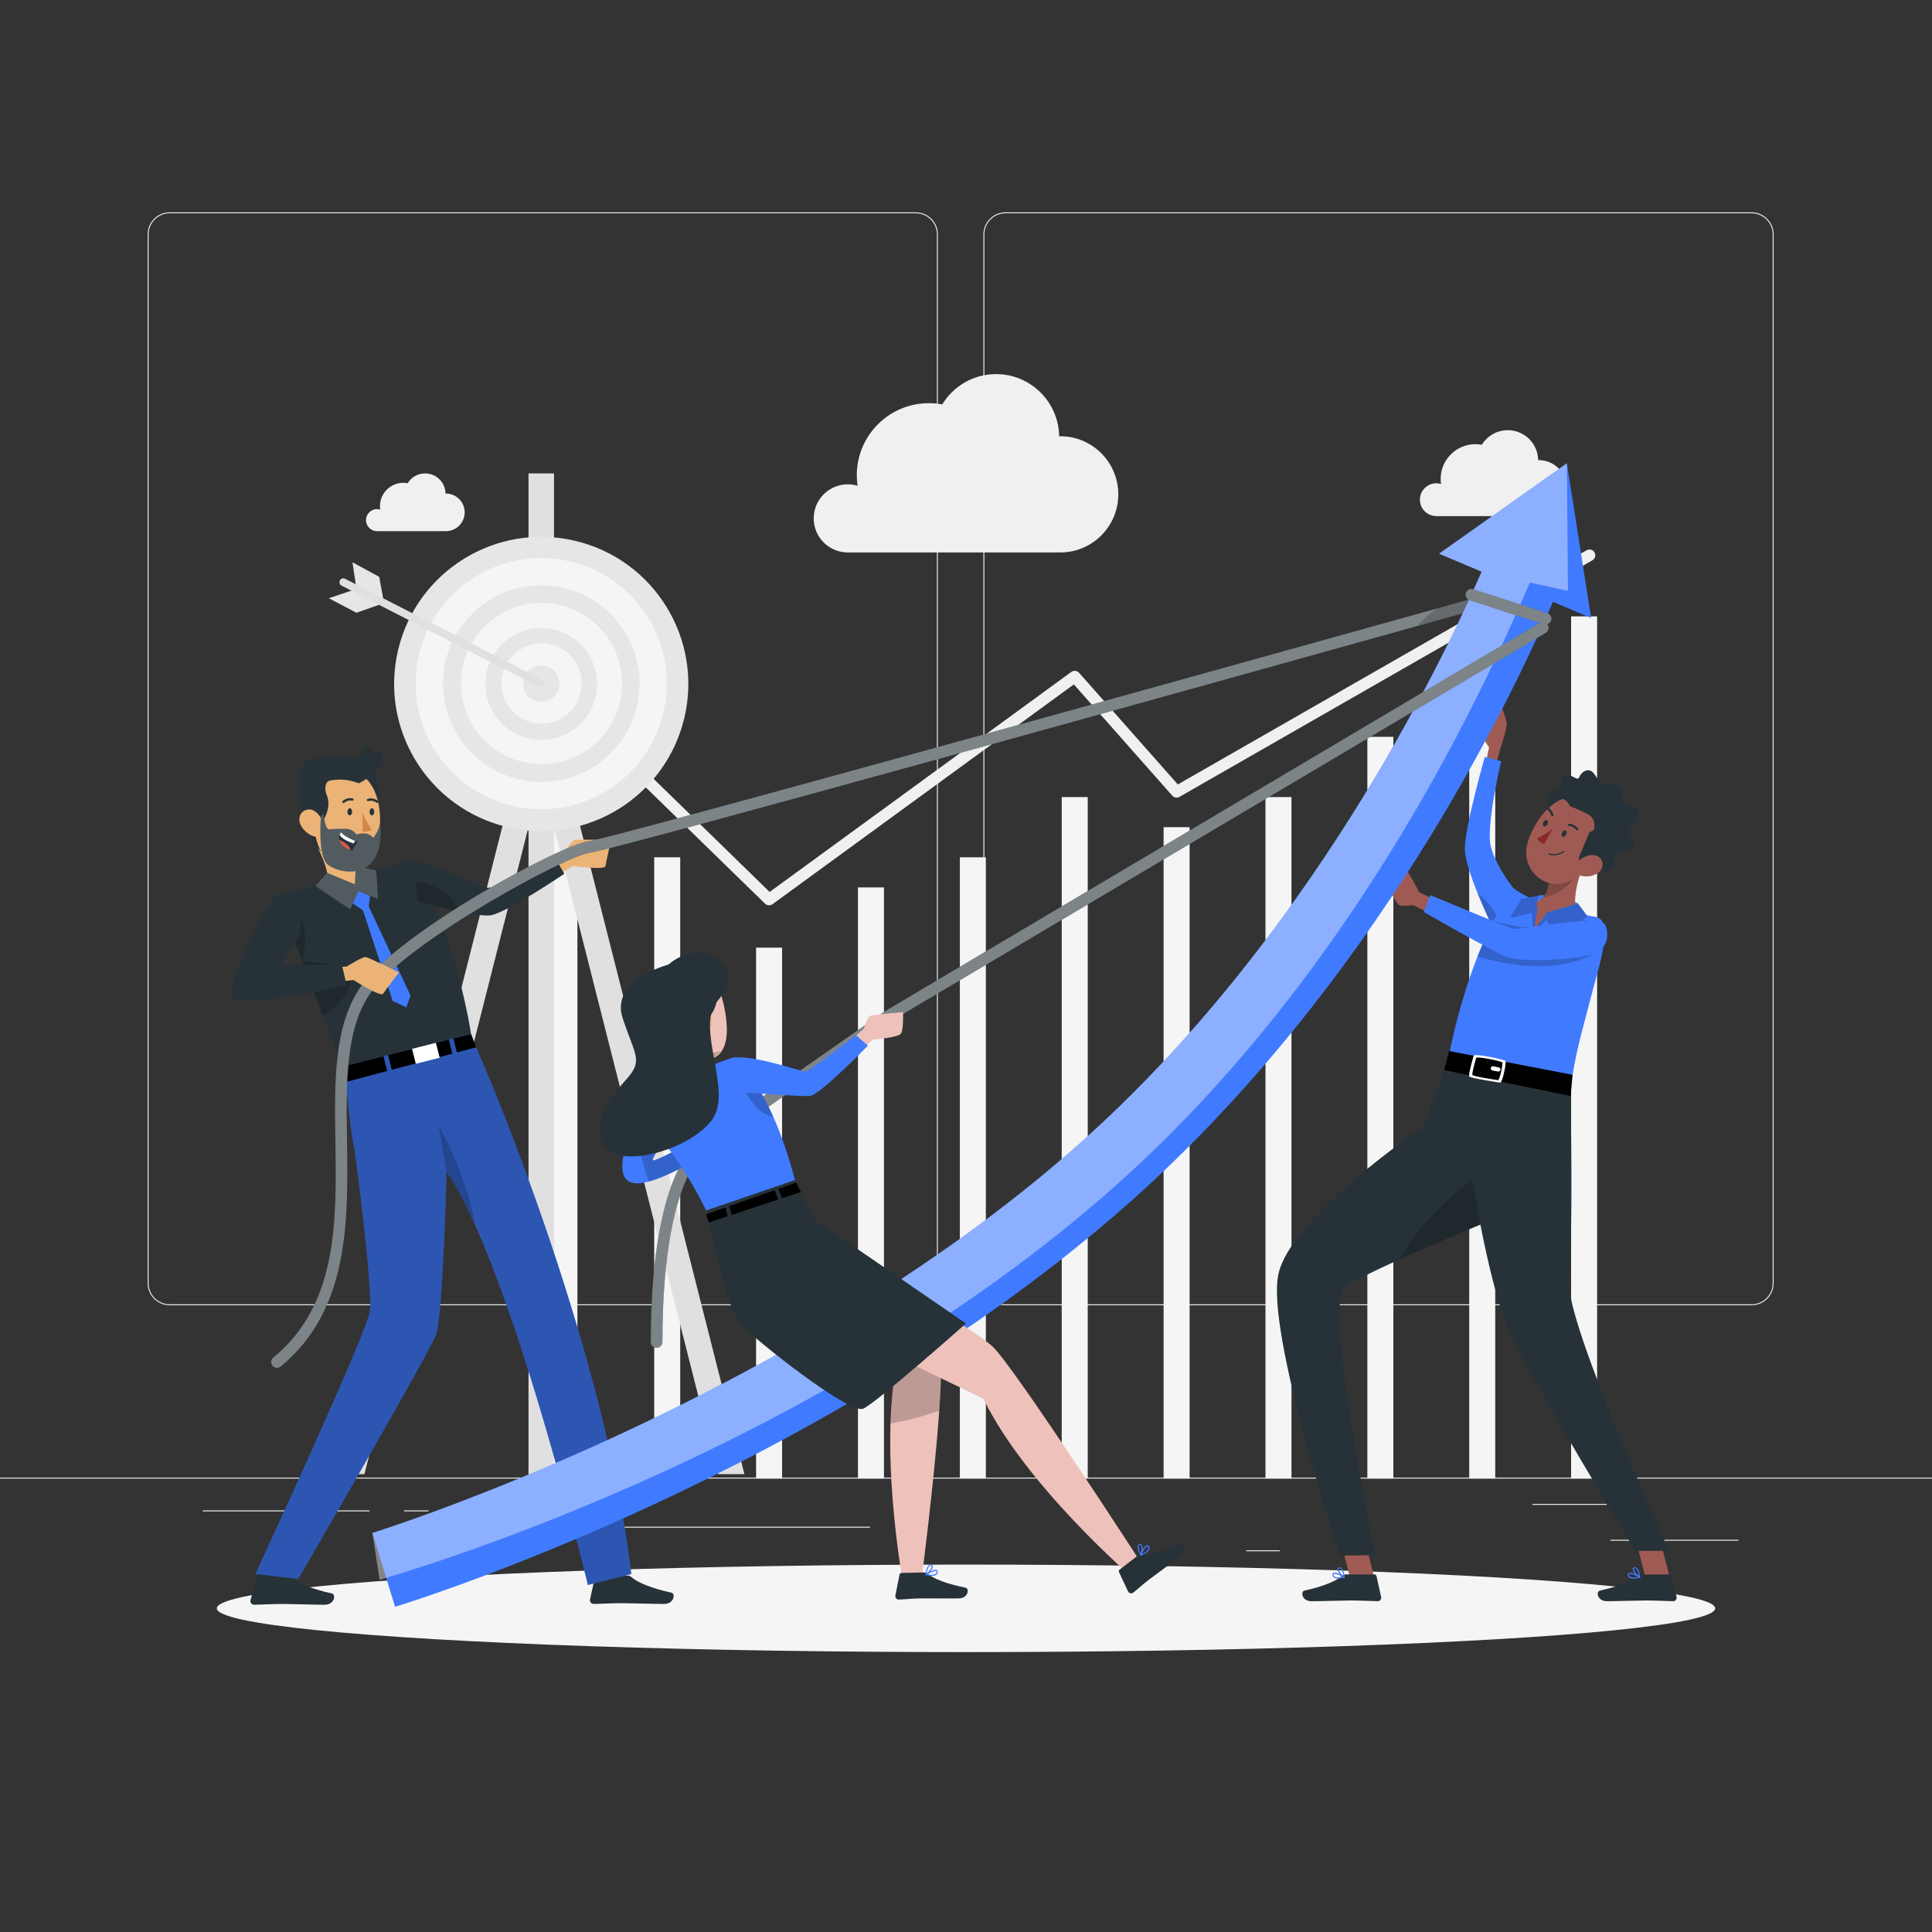 <svg xmlns="http://www.w3.org/2000/svg" xmlns:xlink="http://www.w3.org/1999/xlink" x="0px" y="0px" viewBox="0 0 500 500" style="enable-background:new 0 0 500 500;" xml:space="preserve"><rect x="0" y="0" width="500" height="500" fill="#333333" stroke="none"/><g id="Background_Complete">	<g>		<rect y="382.398" style="fill:#EBEBEB;" width="500" height="0.25"></rect>		<rect x="416.779" y="398.494" style="fill:#EBEBEB;" width="33.122" height="0.25"></rect>		<rect x="322.527" y="401.208" style="fill:#EBEBEB;" width="8.693" height="0.25"></rect>		<rect x="396.586" y="389.208" style="fill:#EBEBEB;" width="19.192" height="0.25"></rect>		<rect x="52.459" y="390.888" style="fill:#EBEBEB;" width="43.193" height="0.25"></rect>		<rect x="104.556" y="390.888" style="fill:#EBEBEB;" width="6.333" height="0.25"></rect>		<rect x="131.471" y="395.111" style="fill:#EBEBEB;" width="93.676" height="0.25"></rect>		<path style="fill:#EBEBEB;" d="M237.014,337.8H43.915c-3.147,0-5.708-2.561-5.708-5.708V60.66c0-3.147,2.561-5.708,5.708-5.708   h193.099c3.146,0,5.707,2.561,5.707,5.708v271.432C242.721,335.239,240.16,337.8,237.014,337.8z M43.915,55.203   c-3.01,0-5.458,2.448-5.458,5.458v271.432c0,3.01,2.448,5.458,5.458,5.458h193.099c3.009,0,5.457-2.448,5.457-5.458V60.66   c0-3.009-2.448-5.458-5.457-5.458H43.915z"></path>		<path style="fill:#EBEBEB;" d="M453.31,337.8H260.212c-3.147,0-5.707-2.561-5.707-5.708V60.66c0-3.147,2.561-5.708,5.707-5.708   H453.31c3.148,0,5.708,2.561,5.708,5.708v271.432C459.019,335.239,456.458,337.8,453.31,337.8z M260.212,55.203   c-3.009,0-5.457,2.448-5.457,5.458v271.432c0,3.01,2.448,5.458,5.457,5.458H453.31c3.01,0,5.458-2.448,5.458-5.458V60.66   c0-3.009-2.448-5.458-5.458-5.458H260.212z"></path>	</g>	<g>		<g>			<g>				<rect x="142.702" y="198.487" style="fill:#F5F5F5;" width="6.73" height="184.161"></rect>			</g>			<g>				<rect x="169.309" y="221.869" style="fill:#F5F5F5;" width="6.73" height="160.779"></rect>			</g>			<g>				<rect x="195.675" y="245.251" style="fill:#F5F5F5;" width="6.73" height="137.397"></rect>			</g>			<g>				<rect x="222.041" y="229.663" style="fill:#F5F5F5;" width="6.73" height="152.985"></rect>			</g>			<g>				<rect x="248.407" y="221.869" style="fill:#F5F5F5;" width="6.73" height="160.779"></rect>			</g>			<g>				<rect x="274.773" y="206.281" style="fill:#F5F5F5;" width="6.73" height="176.367"></rect>			</g>			<g>				<rect x="301.139" y="214.075" style="fill:#F5F5F5;" width="6.73" height="168.573"></rect>			</g>			<g>				<rect x="327.505" y="206.281" style="fill:#F5F5F5;" width="6.73" height="176.367"></rect>			</g>			<g>				<rect x="353.871" y="190.693" style="fill:#F5F5F5;" width="6.73" height="191.955"></rect>			</g>			<g>				<rect x="380.237" y="175.105" style="fill:#F5F5F5;" width="6.73" height="207.543"></rect>			</g>			<g>				<rect x="406.603" y="159.518" style="fill:#F5F5F5;" width="6.73" height="223.131"></rect>			</g>			<g>				<path style="fill:#F0F0F0;" d="M199.04,234.296c-0.38,0-0.758-0.145-1.048-0.426l-56.338-54.935     c-0.593-0.578-0.605-1.528-0.026-2.121c0.578-0.593,1.527-0.606,2.121-0.026l55.431,54.049l78.074-56.944     c0.624-0.457,1.494-0.363,2.007,0.218l25.557,28.903l105.8-60.611c0.717-0.412,1.635-0.163,2.047,0.556     c0.412,0.719,0.163,1.635-0.556,2.047l-106.86,61.218c-0.617,0.352-1.398,0.225-1.869-0.308l-25.462-28.795l-77.995,56.886     C199.659,234.201,199.349,234.296,199.04,234.296z"></path>			</g>		</g>		<g>			<polygon style="fill:#E0E0E0;" points="192.653,381.505 143.482,187.589 145.938,177.901 143.377,177.901 143.377,122.517     136.78,122.517 136.78,177.901 134.219,177.901 136.676,187.589 87.505,381.505 94.311,381.505 136.78,214.018 136.78,382.523     143.377,382.523 143.377,214.018 185.846,381.505    "></polygon>			<g>									<ellipse transform="matrix(0.23 -0.973 0.973 0.23 -64.297 272.608)" style="fill:#E6E6E6;" cx="140.079" cy="176.925" rx="38.074" ry="38.074"></ellipse>				<circle style="fill:#F5F5F5;" cx="140.079" cy="176.925" r="32.498"></circle>				<circle style="fill:#E6E6E6;" cx="140.079" cy="176.925" r="25.441"></circle>									<ellipse transform="matrix(0.924 -0.383 0.383 0.924 -57.044 67.073)" style="fill:#F5F5F5;" cx="140.079" cy="176.925" rx="20.853" ry="20.853"></ellipse>									<ellipse transform="matrix(0.23 -0.973 0.973 0.23 -64.297 272.608)" style="fill:#E6E6E6;" cx="140.079" cy="176.925" rx="14.47" ry="14.47"></ellipse>									<ellipse transform="matrix(0.924 -0.383 0.383 0.924 -57.044 67.073)" style="fill:#F5F5F5;" cx="140.079" cy="176.925" rx="10.39" ry="10.39"></ellipse>				<path style="fill:#E6E6E6;" d="M144.793,176.925c0,2.604-2.11,4.714-4.714,4.714s-4.714-2.111-4.714-4.714     c0-2.603,2.111-4.714,4.714-4.714S144.793,174.322,144.793,176.925z"></path>			</g>			<g>				<polygon style="fill:#E6E6E6;" points="91.22,145.527 92.247,152.413 85.088,154.824 92.247,158.582 99.387,156.072      98.143,149.286     "></polygon>									<line style="fill:none;stroke:#E0E0E0;stroke-width:2;stroke-linecap:round;stroke-linejoin:round;stroke-miterlimit:10;" x1="140.079" y1="176.925" x2="88.846" y2="150.67"></line>			</g>		</g>		<path style="fill:#F0F0F0;" d="M210.583,134.161c0-4.869,3.948-8.817,8.817-8.817c0.88,0,1.729,0.133,2.532,0.373   c-0.128-0.884-0.198-1.787-0.198-2.707c0-10.312,8.36-18.671,18.671-18.671c1.175,0,2.324,0.114,3.439,0.322   c2.87-4.697,8.028-7.842,13.935-7.842c8.94,0,16.192,7.183,16.325,16.092c0.091-0.002,0.18-0.014,0.272-0.014   c8.307,0,15.04,6.734,15.04,15.041s-6.734,15.041-15.04,15.041h-55.235l0.011-0.012   C214.398,142.832,210.583,138.946,210.583,134.161z"></path>		<path style="fill:#F0F0F0;" d="M367.47,129.32c0-2.346,1.902-4.248,4.248-4.248c0.424,0,0.833,0.064,1.22,0.18   c-0.062-0.426-0.095-0.861-0.095-1.304c0-4.969,4.028-8.997,8.997-8.997c0.566,0,1.12,0.055,1.657,0.155   c1.383-2.263,3.869-3.779,6.715-3.779c4.308,0,7.802,3.461,7.866,7.754c0.044-0.001,0.087-0.007,0.131-0.007   c4.003,0,7.247,3.245,7.247,7.247c0,4.003-3.245,7.247-7.247,7.247h-26.616l0.005-0.006   C369.309,133.498,367.47,131.626,367.47,129.32z"></path>		<path style="fill:#F0F0F0;" d="M94.723,134.612c0-1.577,1.279-2.856,2.856-2.856c0.285,0,0.56,0.043,0.82,0.121   c-0.042-0.286-0.064-0.579-0.064-0.877c0-3.34,2.708-6.048,6.048-6.048c0.381,0,0.753,0.037,1.114,0.104   c0.929-1.521,2.6-2.54,4.514-2.54c2.896,0,5.245,2.327,5.288,5.212c0.03,0,0.058-0.004,0.088-0.004   c2.691,0,4.872,2.181,4.872,4.872s-2.181,4.872-4.872,4.872H97.495l0.004-0.004C95.959,137.421,94.723,136.162,94.723,134.612z"></path>	</g></g><g id="Background_Simple" style="display:none;">	<g style="display:inline;">		<path style="fill:#407BFF;" d="M240.9,88.267c24.544-13.208,52.512-6.592,72.493,12.036   c16.548,15.428,26.569,36.506,34.936,57.526c8.861,22.261,17.911,44.221,28.705,65.516   c20.636,40.712,46.163,83.724,12.753,125.759c-13.269,16.695-33.999,28.114-55.303,30.096   c-36.773,3.421-69.135-22.175-105.716-21.59c-52.883,0.846-114.099,27.883-143.167-34.191   c-15.91-33.975-13.036-74.184,7.011-105.874c23.199-36.673,71.615-48.111,98.873-82.413   C205.136,117.953,221.575,98.666,240.9,88.267z"></path>		<path style="opacity:0.9;fill:#FFFFFF;" d="M240.9,88.267c24.544-13.208,52.512-6.592,72.493,12.036   c16.548,15.428,26.569,36.506,34.936,57.526c8.861,22.261,17.911,44.221,28.705,65.516   c20.636,40.712,46.163,83.724,12.753,125.759c-13.269,16.695-33.999,28.114-55.303,30.096   c-36.773,3.421-69.135-22.175-105.716-21.59c-52.883,0.846-114.099,27.883-143.167-34.191   c-15.91-33.975-13.036-74.184,7.011-105.874c23.199-36.673,71.615-48.111,98.873-82.413   C205.136,117.953,221.575,98.666,240.9,88.267z"></path>	</g></g><g id="Shadow_1_">	<ellipse id="_x3C_Path_x3E__359_" style="fill:#F5F5F5;" cx="250" cy="416.238" rx="193.889" ry="11.323"></ellipse></g><g id="Character_1">	<g id="_x3C_Group_x3E__130_">		<path style="fill:#EBB376;" d="M138.385,225.559l6.857-3.915c0,0,2.637-4.075,3.428-4.26c0.791-0.186,9.494,0,9.494,0   s-1.319,5.633-1.451,6.745c-0.132,1.113-8.44,0-8.44,0l-6.725,4.014L138.385,225.559z"></path>		<path style="fill:#263238;" d="M74.492,407.96l-7.184-1.433c-0.264,0.001-0.493,0.185-0.55,0.443l-1.929,7.18   c-0.109,0.515,0.22,1.02,0.735,1.129c0.069,0.015,0.139,0.022,0.21,0.021c2.537-0.041,4.384-0.197,7.57-0.197   c1.962,0,7.882,0.205,10.591,0.205c2.709,0,3.062-2.677,1.954-2.923c-4.975-1.084-8.719-2.586-10.312-4.015   C75.28,408.1,74.892,407.953,74.492,407.96z"></path>		<path style="fill:#263238;" d="M162.357,407.755h-7.841c-0.264,0.001-0.493,0.185-0.55,0.443l-1.273,5.747   c-0.109,0.514,0.22,1.02,0.735,1.129c0.069,0.015,0.139,0.022,0.21,0.021c2.537-0.041,4.384-0.197,7.57-0.197   c1.962,0,7.882,0.205,10.591,0.205c2.709,0,3.062-2.677,1.954-2.923c-4.976-1.084-8.719-2.586-10.312-4.015   C163.146,407.895,162.758,407.748,162.357,407.755z"></path>		<path style="fill:#407BFF;" d="M88.325,275.669l33.206-8.42c7.529,16.44,35.163,83.942,41.857,140.099l-11.241,2.85   c0,0-19.893-82.821-36.583-106.983c0,0-0.895,36.766-2.703,42.113c-1.488,4.402-35.662,63.275-35.662,63.275l-11.097-1.259   c0,0,27.846-60.097,29.542-67.581c1.157-5.104-3.918-42.56-3.918-42.56c-0.9-3.347-2.23-17.174-2.23-17.174   S88.492,276.358,88.325,275.669z"></path>		<path style="opacity:0.2;enable-background:new    ;" d="M115.566,303.218c2.461,3.56,4.924,8.162,7.351,13.424   c-2.293-12.941-9.424-25.474-9.424-25.474L115.566,303.218z"></path>		<path style="opacity:0.3;enable-background:new    ;" d="M88.325,275.669l33.206-8.42c7.529,16.44,35.163,83.942,41.857,140.099   l-11.241,2.85c0,0-19.893-82.821-36.583-106.983c0,0-0.895,36.766-2.703,42.113c-1.488,4.402-35.662,63.275-35.662,63.275   l-11.097-1.259c0,0,27.846-60.097,29.542-67.581c1.157-5.104-3.918-42.56-3.918-42.56c-0.9-3.347-2.23-17.174-2.23-17.174   S88.492,276.358,88.325,275.669z"></path>		<path style="fill:#263238;" d="M146.05,226.13c0,0-15.14,10.22-19.13,10.76c-1.59,0.22-4.87-0.32-8.26-1.04   c-5.14-1.1-10.5-2.64-10.5-2.64l-0.67-5.07l-0.71-5.42c1.2-0.4,16.86,6.04,19.2,6.96c2.34,0.92,17.47-8.04,17.47-8.04   L146.05,226.13z"></path>		<polygon points="99.23,273.33 100.21,277.17 89.49,280.03 88.49,276.05   "></polygon>		<polygon points="116.14,269.04 117.07,272.68 101.4,276.86 100.42,273.03   "></polygon>		<polygon points="123.24,271.04 118.25,272.37 117.33,268.74 121.91,267.58   "></polygon>					<rect x="106.966" y="269.888" transform="matrix(-0.969 0.246 -0.246 -0.969 283.833 508.947)" style="fill:#FFFFFF;" width="6.378" height="4.596"></rect>		<path style="fill:#263238;" d="M121.9,267.57l-33.42,8.48c-1.63-4.41-3.29-8.85-4.91-13.18c-1.19-3.17-2.36-6.28-3.5-9.29   c-0.29-0.77-0.58-1.53-0.87-2.28c-0.34-0.9-0.68-1.79-1.01-2.66c-0.74-1.95-1.45-3.83-2.14-5.63c-0.64-1.68-1.26-3.29-1.84-4.81   c-0.3-0.78-0.59-1.54-0.87-2.28c-0.59-1.54-1.14-2.98-1.65-4.3l35.09-8.9C118.36,242.91,121.9,267.57,121.9,267.57z"></path>		<path style="fill:#EBB376;" d="M84.436,230.764c3.614,1.723,10.277-1.326,10.277-1.326s2.211-2.44,0.892-3.521   c-2.683,0.348-2.51-0.527-3.481-1.898c-0.564-0.8-0.91-1.786-1.139-2.84c-0.126-0.552-0.21-1.125-0.277-1.694l-10.51-3.773   C82.589,219.573,86.296,226.883,84.436,230.764z"></path>		<path style="opacity:0.2;enable-background:new    ;" d="M83.402,219.158c1.895,5.053,6.56,5.197,8.721,4.861   c-0.564-0.8-0.91-1.786-1.139-2.84L83.402,219.158z"></path>		<g>			<path style="fill:#263238;" d="M97.122,200.032c0,0,2.745,8.302-1.221,12.348c-3.966,4.047-6.663-11.817-6.663-11.817    L97.122,200.032z"></path>			<path style="fill:#EBB376;" d="M83.921,221.386c2.731,2.781,6.451,2.999,9.391,1.487c1.891-0.969,3.457-2.66,4.236-4.84    c0.105-0.285,0.192-0.583,0.27-0.888c1.341-5.586,0.5-14.816-5.587-17.293c-4.328-1.797-9.305,0.255-11.101,4.591    c-0.519,1.229-0.729,2.568-0.631,3.903C80.857,214.55,80.775,218.214,83.921,221.386z"></path>			<path style="fill:#263238;" d="M89.927,210.09c-0.035,0.501,0.263,0.914,0.599,0.914c0.336,0,0.597-0.414,0.601-0.917    c0.004-0.504-0.271-0.915-0.599-0.914C90.2,209.173,89.931,209.578,89.927,210.09z"></path>			<path style="fill:#263238;" d="M95.646,210.094c-0.035,0.501,0.271,0.915,0.599,0.914c0.328-0.001,0.597-0.414,0.601-0.917    c0.004-0.504-0.271-0.915-0.599-0.914C95.919,209.177,95.648,209.614,95.646,210.094z"></path>			<path style="fill:#D58745;" d="M93.829,210.342c0.601,1.548,1.413,3.005,2.414,4.33c-0.704,0.503-1.594,0.668-2.432,0.452    L93.829,210.342z"></path>			<path style="fill:#263238;" d="M97.737,207.747c-0.101,0.047-0.218,0.036-0.309-0.027c-0.6-0.459-1.381-0.607-2.108-0.401    c-0.152,0.058-0.323-0.018-0.382-0.17c-0.058-0.152,0.018-0.323,0.17-0.382c0,0,0.001,0,0.001,0    c0.912-0.285,1.905-0.109,2.664,0.471c0.135,0.092,0.169,0.276,0.077,0.41c-0.001,0.002-0.003,0.004-0.004,0.006    C97.815,207.69,97.778,207.722,97.737,207.747z"></path>			<path style="fill:#263238;" d="M88.803,207.815c-0.06-0.001-0.118-0.021-0.166-0.057c-0.109-0.121-0.099-0.308,0.022-0.417    c0.002-0.001,0.003-0.003,0.005-0.004c0.708-0.646,1.686-0.906,2.622-0.699c0.157,0.045,0.248,0.208,0.203,0.365l0,0.001    c-0.048,0.155-0.209,0.244-0.366,0.203l0,0c-0.743-0.143-1.51,0.075-2.068,0.586C88.979,207.837,88.886,207.845,88.803,207.815z"></path>			<path style="fill:#263238;" d="M85.062,200.599l0.596,1.152c-2.019,0.766-1.502,3.126-1.037,4.184    c0.991,2.26-0.146,5.89-1.845,7.396c0,0-0.102-0.994-0.931-0.718c-0.83,0.276-0.354,5.456,1.403,7.855    c0,0-2.587-2.123-4.244-7.507c-1.533-4.979-1.892-9.172-0.947-11.17L85.062,200.599z"></path>			<path style="fill:#EBB376;" d="M77.78,213.439c0.688,1.406,1.906,2.482,3.387,2.992c1.965,0.661,3.054-1.073,2.604-2.986    c-0.417-1.696-1.932-4.141-3.952-3.953C77.799,209.68,76.957,211.702,77.78,213.439z"></path>			<path style="fill:#263238;" d="M84.996,223.886c2.945,2.063,8.67,2.73,11.483-1.006c2.812-3.736,1.909-9.714,1.909-9.714    c-0.46,2.1-1.796,3.656-1.796,3.656c-1.577-1.909-4.287-0.837-4.287-0.837s-0.993-1.315-2.302-1.445    c-1.309-0.13-4.967,0.089-4.967,0.089c-1.187-0.744-1.23-4.088-1.23-4.088l-0.72,0.598    C83.085,211.137,82.051,221.823,84.996,223.886z"></path>			<path style="fill:#263238;" d="M92.858,202.717c0,0,6.964-3.397,6.169-6.792c-0.794-3.395-2.864,0.473-2.864,0.473    s0.942-2.582-0.899-2.943c-1.84-0.361-1.232,1.175-2.223,2.166c-0.992,0.991-10.698-0.449-13.831,1.486s-0.736,8.653-0.736,8.653    S84.347,199.399,92.858,202.717z"></path>			<path style="opacity:0.2;fill:#FFFFFF;" d="M84.996,223.886c2.945,2.063,8.67,2.73,11.483-1.006    c2.812-3.736,1.909-9.714,1.909-9.714c-0.46,2.1-1.796,3.656-1.796,3.656c-1.577-1.909-4.287-0.837-4.287-0.837    s-0.993-1.315-2.302-1.445c-1.309-0.13-4.967,0.089-4.967,0.089c-1.187-0.744-1.23-4.088-1.23-4.088l-0.72,0.598    C83.085,211.137,82.051,221.823,84.996,223.886z"></path>			<g>				<path style="fill:#263238;" d="M92.601,217.902c-0.627,0.756-1.451,2.268-1.451,2.268c-0.15-0.05-0.301-0.1-0.448-0.158     c-2.022-0.729-2.72-1.735-2.88-2.629c-0.086-0.49-0.004-0.95,0.109-1.308c0.127-0.416,0.312-0.683,0.312-0.683     c0.841,1.027,2.674,1.851,3.672,2.25C92.331,217.815,92.601,217.902,92.601,217.902z"></path>				<path style="fill:#FFFFFF;" d="M91.915,217.643l-0.445,0.658c-1.903-0.691-3.15-1.433-3.539-2.225     c0.127-0.416,0.312-0.683,0.312-0.683C89.085,216.419,90.918,217.244,91.915,217.643z"></path>				<path style="fill:#DE5753;" d="M90.702,220.012c-2.022-0.729-2.72-1.735-2.88-2.629c0.68,0.275,1.468,0.682,2.085,1.254     C90.381,219.073,90.601,219.562,90.702,220.012z"></path>			</g>		</g>		<g>			<polygon style="fill:#407BFF;" points="96.03,229.454 95.442,234.632 106.242,257.642 105.166,260.693 101.635,259.056     93.944,235.596 88.279,231.757 92.399,229.503    "></polygon>			<polygon style="fill:#263238;" points="84.676,225.908 91.826,228.862 92.123,224.02 97.39,225.323 97.838,232.694     92.765,230.62 90.651,235.341 81.637,229.317    "></polygon>			<polygon style="opacity:0.2;fill:#FFFFFF;" points="84.676,225.908 91.826,228.862 92.123,224.02 97.39,225.323 97.838,232.694     92.765,230.62 90.651,235.341 81.637,229.317    "></polygon>		</g>		<path style="opacity:0.2;enable-background:new    ;" d="M78.19,248.64c-0.74-1.95-1.45-3.83-2.14-5.63   c-0.64-1.68-1.26-3.29-1.84-4.81c-0.3-0.78-0.59-1.54-0.87-2.28c1.05-0.49,3.55-0.197,4.257,1.029   C80.198,241.462,78.19,248.64,78.19,248.64z"></path>		<path style="opacity:0.2;enable-background:new    ;" d="M90.72,253.72c0,0-0.77,5.72-7.15,9.15c-1.19-3.17-2.36-6.28-3.5-9.29   c-0.29-0.77-0.58-1.53-0.87-2.28c-0.34-0.9-0.68-1.79-1.01-2.66l11.58,1.47L90.72,253.72z"></path>		<path style="opacity:0.2;enable-background:new    ;" d="M118.66,235.85c-5.14-1.1-10.5-2.64-10.5-2.64l-0.67-5.07   C107.49,228.14,116.94,229.15,118.66,235.85z"></path>		<g>			<g>				<g>					<path style="fill:#263238;" d="M71.691,353.994c-0.434,0-0.864-0.187-1.16-0.548c-0.526-0.641-0.433-1.586,0.207-2.111      c16.687-13.7,16.368-35.177,16.059-55.947c-0.233-15.661-0.453-30.454,6.911-40.519c10.342-14.135,51.933-36.564,58.827-37.204      c4.923-0.493,155.299-42.284,234.125-64.313c0.797-0.224,1.625,0.243,1.849,1.041c0.223,0.798-0.243,1.626-1.041,1.849      c-9.326,2.606-228.475,63.837-234.655,64.411c-5.932,0.551-47.101,22.893-56.683,35.989      c-6.771,9.253-6.558,23.558-6.332,38.702c0.305,20.48,0.65,43.693-17.155,58.31C72.363,353.883,72.026,353.994,71.691,353.994z      "></path>				</g>				<g style="opacity:0.4;enable-background:new    ;">					<path style="fill:#FFFFFF;" d="M387.47,156.24c-1.57,0.44-9.1,2.54-20.56,5.74c-56.55,15.78-208.96,58.2-214.1,58.67      c-5.93,0.55-47.1,22.89-56.68,35.99c-6.77,9.25-6.56,23.56-6.33,38.7c0.3,20.48,0.65,43.7-17.16,58.31      c-0.28,0.23-0.61,0.34-0.95,0.34c-0.43,0-0.86-0.18-1.16-0.54c-0.53-0.64-0.43-1.59,0.21-2.12      c16.69-13.7,16.37-35.17,16.06-55.94c-0.24-15.66-0.46-30.46,6.91-40.52c10.34-14.14,51.93-36.57,58.82-37.21      c4.64-0.46,137.86-37.44,219.28-60.16c5.18-1.45,10.14-2.83,14.85-4.15c0.8-0.22,1.62,0.24,1.85,1.04      C388.73,155.19,388.26,156.02,387.47,156.24z"></path>				</g>			</g>			<path style="opacity:0.2;enable-background:new    ;" d="M387.47,156.24c-1.57,0.44-9.1,2.54-20.56,5.74    c1.33-1.62,3.05-3.13,4.9-4.48c5.18-1.45,10.14-2.83,14.85-4.15c0.8-0.22,1.62,0.24,1.85,1.04    C388.73,155.19,388.26,156.02,387.47,156.24z"></path>		</g>		<path style="fill:#EBB376;" d="M81.908,250.796l7.866-0.685c0,0,4.101-2.596,4.897-2.434c0.796,0.163,8.622,3.975,8.622,3.975   s-3.556,4.563-4.141,5.519c-0.586,0.955-7.664-3.533-7.664-3.533l-7.788,0.83L81.908,250.796z"></path>		<path style="fill:#263238;" d="M71.695,231.616c-3.573,2.556-12.876,23.341-11.889,26.555c0.987,3.215,29.931-3.12,29.931-3.12   l-1.277-5.416H72.886l3.704-5.831c0,0,2.281-2.222,0.877-7.383C76.456,232.704,71.695,231.616,71.695,231.616z"></path>	</g></g><g id="Character_3">	<g id="_x3C_Group_x3E__129_">		<path style="fill:#9F5B53;" d="M373.209,233.705l-5.928-2.805c0,0-2.964-5.745-3.876-6.658c-0.912-0.912-5.13,2.648-5.13,3.262   c0,0.614,3.078,6.428,3.876,6.77c0.798,0.342,3.591,0,3.591,0l5.643,2.733L373.209,233.705z"></path>		<path style="fill:#9F5B53;" d="M387.055,198.143l1.187-4.253c0,0,1.879-5.539,1.681-6.824c-0.198-1.286-1.427-4.447-1.427-4.447   s-5.2,6.326-5.2,7.118s2.068,3.659,2.068,3.659l-0.98,4.747H387.055z"></path>		<path style="fill:#407BFF;" d="M391.619,229.795c0,0-4.476-5.57-5.8-10.749c-1.325-5.179,2.671-22.033,2.671-22.033l-4.213-1.122   c0,0-4.958,17.21-5.165,23.492s9.165,24.705,9.165,24.705L391.619,229.795z"></path>		<path style="opacity:0.2;enable-background:new    ;" d="M388.911,241.364l-0.637,2.722c0,0-3.222-6.344-5.853-12.862   c2.166,1.538,4.487,4.014,5.908,7.91C388.593,239.871,388.784,240.617,388.911,241.364z"></path>		<g>			<path style="fill:#407BFF;" d="M415.344,241.973c-0.036,1.02-0.191,2.176-0.428,3.459c-0.455,2.494-1.238,5.443-2.13,8.693    c-0.473,1.711-0.956,3.541-1.456,5.471c-2.23,8.674-3.441,12.124-5.088,23.193l-31.649-7.509c0,0,2.212-13.59,7.783-27.753    c0.928-2.385,1.966-4.779,3.095-7.136c1.793-3.732,3.841-7.346,6.153-10.595c0,0,5.116,4.679,21.199,7.482    C414.771,237.613,415.444,239.307,415.344,241.973z"></path>			<path style="opacity:0.2;enable-background:new    ;" d="M411.359,238.39c-0.036,1.019,3.794,5.759,3.557,7.043    c-0.428,0.291-0.938,0.61-1.52,0.956c-10.705,6.235-24.759,3.068-31.021,1.138c0.928-2.385,2.96-6.779,4.088-9.136l7.511,1.666    C393.975,240.056,406.271,237.261,411.359,238.39z"></path>		</g>		<path style="fill:#407BFF;" d="M398.488,231.71c1.148-0.437,10.592,1.913,9.891,2.115c-0.701,0.202-4.215,10.999-9.145,10.189   C394.305,243.203,394.388,233.27,398.488,231.71z"></path>		<polygon style="fill:#9F5B53;" points="355.754,408.664 349.81,409.948 346.343,396.285 352.294,394.999   "></polygon>		<path style="fill:#263238;" d="M348.328,407.471h7.388c0.249,0.001,0.464,0.175,0.518,0.418l1.199,5.415   c0.103,0.485-0.207,0.961-0.692,1.064c-0.065,0.014-0.131,0.02-0.198,0.019c-2.39-0.039-4.131-0.186-7.133-0.186   c-1.849,0-7.427,0.193-9.98,0.193c-2.553,0-2.886-2.522-1.841-2.754c4.688-1.021,8.216-2.437,9.716-3.783   C347.585,407.602,347.951,407.464,348.328,407.471z"></path>		<path style="fill:#407BFF;" d="M346.317,408.538c-0.413,0.033-0.826-0.076-1.168-0.31c-0.228-0.188-0.342-0.481-0.302-0.774   c-0.004-0.171,0.093-0.329,0.247-0.402c0.673-0.348,2.638,0.859,2.855,0.998c0.051,0.026,0.079,0.083,0.07,0.139   c-0.008,0.06-0.051,0.109-0.108,0.124C347.389,408.447,346.855,408.522,346.317,408.538z M345.412,407.277   c-0.064-0.005-0.129,0.008-0.186,0.039c-0.039,0-0.085,0.054-0.093,0.17c-0.025,0.194,0.048,0.388,0.194,0.518   c0.682,0.309,1.456,0.348,2.166,0.108C346.859,407.704,346.152,407.42,345.412,407.277z"></path>		<path style="fill:#407BFF;" d="M347.872,408.322h-0.07c-0.627-0.34-1.841-1.679-1.717-2.321c0.044-0.221,0.239-0.38,0.464-0.379   c0.221-0.029,0.444,0.039,0.611,0.186c0.704,0.572,0.851,2.321,0.859,2.406c0.001,0.053-0.026,0.103-0.07,0.132   C347.922,408.345,347.895,408.337,347.872,408.322z M346.65,405.854h-0.07c-0.186,0-0.201,0.108-0.209,0.147   c-0.077,0.395,0.696,1.408,1.323,1.88c-0.041-0.693-0.292-1.357-0.719-1.903C346.885,405.898,346.769,405.854,346.65,405.854z"></path>		<path style="fill:#263238;" d="M406.497,283.653c0,0-5.124,24.458-17.131,31.03c-1.384,0.765-2.867,1.284-4.442,1.502   c0,0-12.17,4.97-22.692,9.73c-6.399,2.895-12.188,5.716-14.263,7.291c-5.48,4.178,7.946,69.269,7.946,69.269l-9.13,0.109   c0,0-19.188-57.645-15.947-72.773c3.241-15.128,37.629-38.294,37.629-38.294l5.307-14.573L406.497,283.653z"></path>		<path style="opacity:0.2;enable-background:new    ;" d="M389.366,314.683c-1.384,0.765-2.867,1.284-4.442,1.502   c0,0-12.17,4.97-22.692,9.73c6.772-12.443,18.842-20.535,18.842-20.535L389.366,314.683z"></path>		<polygon style="fill:#9F5B53;" points="432.214,408.664 426.27,409.948 422.803,396.285 428.754,394.999   "></polygon>		<path style="fill:#263238;" d="M424.788,407.471h7.388c0.249,0.001,0.464,0.175,0.518,0.418l1.199,5.415   c0.103,0.485-0.207,0.961-0.692,1.064c-0.065,0.014-0.131,0.02-0.197,0.019c-2.391-0.039-4.131-0.186-7.133-0.186   c-1.849,0-7.427,0.193-9.98,0.193c-2.553,0-2.886-2.522-1.841-2.754c4.688-1.021,8.216-2.437,9.716-3.783   C424.045,407.602,424.411,407.464,424.788,407.471z"></path>		<path style="fill:#407BFF;" d="M422.777,408.538c-0.413,0.033-0.826-0.076-1.168-0.31c-0.228-0.188-0.342-0.481-0.302-0.774   c-0.004-0.171,0.093-0.329,0.247-0.402c0.673-0.348,2.638,0.859,2.855,0.998c0.051,0.026,0.079,0.083,0.07,0.139   c-0.007,0.06-0.05,0.109-0.108,0.124C423.849,408.447,423.315,408.522,422.777,408.538z M421.872,407.277   c-0.064-0.005-0.129,0.008-0.186,0.039c-0.039,0-0.085,0.054-0.093,0.17c-0.025,0.194,0.048,0.388,0.193,0.518   c0.682,0.309,1.456,0.348,2.166,0.108C423.319,407.704,422.612,407.42,421.872,407.277z"></path>		<path style="fill:#407BFF;" d="M424.332,408.322h-0.07c-0.627-0.34-1.841-1.679-1.717-2.321c0.044-0.221,0.239-0.38,0.464-0.379   c0.221-0.029,0.444,0.039,0.611,0.186c0.704,0.572,0.851,2.321,0.859,2.406c0.001,0.053-0.026,0.103-0.07,0.132   C424.382,408.345,424.354,408.337,424.332,408.322z M423.109,405.854h-0.07c-0.186,0-0.201,0.108-0.209,0.147   c-0.077,0.395,0.696,1.408,1.323,1.88c-0.041-0.693-0.292-1.357-0.72-1.903C423.345,405.898,423.229,405.854,423.109,405.854z"></path>		<path style="fill:#9F5B53;" d="M408.549,236.895c-1.493,0.964-8.354,0.616-8.354,0.616l-3.235,3.482l-0.304-5.768   c0,0-2.153-0.898-1.568-1.519c1.952,0,3.263-0.529,4.141-1.388c1.392-1.362,1.666-3.544,1.647-5.719   c-0.004-0.024,0.001-0.055-0.002-0.079l0.009-0.006l5.874-3.008l4.052-2.085C408.934,225.558,406.203,233.286,408.549,236.895z"></path>		<path style="opacity:0.2;enable-background:new    ;" d="M408.72,224.904c-1.944,4.902-7.024,7.091-9.492,7.414   c1.392-1.362,1.666-3.544,1.647-5.719c0.005-0.031,0.01-0.061,0.006-0.085l5.874-3.008   C406.747,224.312,409.016,224.153,408.72,224.904z"></path>		<g>			<path style="fill:#263238;" d="M412.447,224.699c0,0,3.816,2.04,5.086-0.388c1.27-2.428-0.539-2.528,1.322-3.388    c1.861-0.86,4.531-1.465,3.921-3.275c-0.61-1.81-2.495-2.031-0.396-3.963c2.099-1.933,2.565-4.829-0.578-5.374    c-3.143-0.545-1.943-2.965-2.104-4.035c-0.161-1.07-1.922-1.698-3.832-1.299s-2.707-2.427-3.884-3.31    c-1.177-0.883-2.814,0.206-3.24,1.398c-0.426,1.192-1.558-0.399-3.246-0.593c-1.688-0.194-1.284,1.568-1.81,3.219    c-0.527,1.651-1.548,0.575-2.748,1.935C399.737,206.985,399.629,216.268,412.447,224.699z"></path>			<path style="fill:#9F5B53;" d="M414.106,219.001c-2.862,4.503-4.492,7.472-7.712,8.928c-0.414,0.191-0.859,0.358-1.344,0.498    c-6.262,1.841-11.417-4.188-9.766-10.155c0.279-0.997,0.685-2.063,1.197-3.138c2.234-4.694,6.552-9.497,11.697-8.863    c4.523,0.522,7.762,4.603,7.241,9.125C415.269,216.684,414.819,217.917,414.106,219.001z"></path>			<path style="fill:#263238;" d="M405.299,216.025c-0.207,0.441-0.655,0.65-0.939,0.491c-0.284-0.159-0.31-0.632-0.075-1.061    c0.235-0.428,0.662-0.647,0.939-0.491C405.501,215.12,405.537,215.589,405.299,216.025z"></path>			<path style="fill:#263238;" d="M400.454,213.327c-0.207,0.441-0.662,0.647-0.939,0.491c-0.277-0.156-0.31-0.632-0.075-1.061    c0.235-0.428,0.662-0.647,0.939-0.491C400.656,212.422,400.679,212.92,400.454,213.327z"></path>			<path style="fill:#892B29;" d="M401.876,214.395c-1.24,1.027-2.616,1.877-4.089,2.527c0.359,0.758,1.034,1.318,1.846,1.531    L401.876,214.395z"></path>			<path style="fill:#263238;" d="M408.198,214.884c-0.107,0.013-0.212-0.032-0.277-0.117c-0.417-0.602-1.093-0.973-1.825-0.999    c-0.158,0.008-0.293-0.113-0.301-0.271c-0.008-0.158,0.113-0.293,0.271-0.301c0,0,0.001,0,0.001,0    c0.926,0.01,1.79,0.468,2.317,1.229c0.097,0.125,0.074,0.305-0.051,0.402c-0.002,0.001-0.004,0.003-0.005,0.004    C408.287,214.856,408.243,214.874,408.198,214.884z"></path>			<path style="fill:#263238;" d="M400.796,221.128L400.796,221.128c1.37,0.447,2.871,0.198,4.023-0.667    c0.063-0.055,0.071-0.15,0.017-0.215c-0.05-0.064-0.143-0.075-0.206-0.025c-0.003,0.002-0.006,0.005-0.009,0.007    c-1.082,0.778-2.467,1.001-3.738,0.602c-0.077-0.027-0.16,0.013-0.188,0.09c-0.002,0.005-0.003,0.01-0.005,0.016    c-0.027,0.077,0.013,0.16,0.09,0.188C400.786,221.126,400.791,221.127,400.796,221.128z"></path>			<path style="fill:#263238;" d="M400.022,209.18c-0.022-0.054-0.027-0.113-0.013-0.17c0.066-0.144,0.236-0.207,0.379-0.141    c0.002,0.001,0.004,0.002,0.006,0.003c0.847,0.381,1.456,1.151,1.632,2.063c0.021,0.157-0.089,0.301-0.246,0.321c0,0,0,0-0.001,0    c-0.156,0.016-0.297-0.092-0.322-0.247l0,0c-0.159-0.716-0.648-1.315-1.318-1.614    C400.071,209.345,400.028,209.266,400.022,209.18z"></path>			<path style="fill:#263238;" d="M404.12,206.69c1.457,0.18,2.181,1.956,2.181,1.956s3.565,1.333,5.098,2.389    c1.533,1.056,1.239,2.946,1.183,3.427c-0.056,0.481-1.227,0.917-1.227,0.917s-2.166,5.097-2.753,6.512l0.296,4.704    c0,0,5.759-3.219,9.172-10.323c3.413-7.104-10.818-13.35-10.818-13.35L404.12,206.69z"></path>			<path style="fill:#9F5B53;" d="M413.253,226.125c-1.332,0.727-2.899,0.897-4.356,0.471c-1.925-0.577-1.816-2.56-0.388-3.821    c1.28-1.109,3.848-2.195,5.341-0.915C415.343,223.14,414.877,225.211,413.253,226.125z"></path>		</g>		<path style="fill:#407BFF;" d="M408.378,233.825l-7.953,2.288l-3.427,4.643l0.936-5.685c0,0-0.858-1.312,0.553-3.361l-4.841,0.998   l-2.919,4.887l5.679-1.339l0.398,5.675l3.305-3.899l2.712,4.275l8.054-5.11L408.378,233.825z"></path>		<path style="opacity:0.2;enable-background:new    ;" d="M408.378,233.825l-7.953,2.288l-3.427,4.643l0.936-5.685   c0,0-0.858-1.312,0.553-3.361l-4.841,0.998l-2.919,4.887l5.679-1.339l0.398,5.675l3.305-3.899l2.712,4.275l8.054-5.11   L408.378,233.825z"></path>		<g>			<polygon points="375.012,272.005 373.77,276.944 406.492,283.653 406.977,278.163    "></polygon>			<path style="fill:#FFFFFF;" d="M389.617,274.585c-0.26-0.367-7.539-1.932-8.225-1.413c0,0-1.415,4.873-1.175,5.38    c0.241,0.508,7.327,1.502,7.984,1.637C388.858,280.324,389.877,274.952,389.617,274.585z M387.62,279.544    c-0.54-0.111-6.364-0.928-6.562-1.345c-0.198-0.417,0.965-4.422,0.965-4.422c0.564-0.426,6.546,0.861,6.76,1.162    C388.998,275.24,388.16,279.655,387.62,279.544z"></path>			<path style="fill:#FFFFFF;" d="M387.895,276.249l-1.441-0.295c-0.274-0.056-0.545,0.107-0.625,0.375l-0.007,0.022    c-0.091,0.306,0.103,0.624,0.417,0.683l1.448,0.273c0.304,0.057,0.594-0.152,0.634-0.459    C388.358,276.567,388.172,276.306,387.895,276.249z"></path>		</g>		<path style="fill:#263238;" d="M406.492,283.653c0,0,0.627,37.017-0.411,47.798c-1.038,10.781,25.892,69.908,25.892,69.908h-8.735   c0,0-26.446-43.278-32.511-56.602c-6.065-13.323-10.537-45.094-10.537-45.094L406.492,283.653z"></path>		<path style="fill:#407BFF;" d="M415.454,239.399c-1.352-3.057-22.082,1.475-23.954,0.941c-1.871-0.533-21.334-8.684-21.334-8.684   l-1.684,4.366c0,0,17.452,10.008,21.264,11.575c3.812,1.567,19.094,0.818,22.962-0.866   C416.577,245.047,416.246,241.189,415.454,239.399z"></path>	</g></g><g id="Arrow">	<g>		<path style="fill:#407BFF;" d="M411.783,159.925l-6.28-40.027l-33.079,23.397l11.027,4.659   c-10.623,24.34-45.073,95.649-104.346,148.228C203.377,363.357,97.439,396.397,96.378,396.723l5.863,19.122   c4.498-1.379,111.077-34.572,190.135-104.701c62.996-55.882,98.424-129.588,109.54-155.388L411.783,159.925z"></path>		<path style="opacity:0.4;fill:#FFFFFF;enable-background:new    ;" d="M405.783,152.925l-0.28-33.027l-33.079,23.397l11.027,4.659   c-10.623,24.34-45.073,95.649-104.346,148.228C203.377,363.357,97.439,396.397,96.378,396.723l1.863,12.122   c4.498-1.379,111.077-31.572,190.135-101.701c62.996-55.882,96.424-130.588,107.54-156.388L405.783,152.925z"></path>		<g>			<path style="fill:#263238;" d="M400.002,161.622c-0.153,0-0.309-0.023-0.462-0.073l-19.215-6.208    c-0.789-0.254-1.221-1.1-0.966-1.888c0.254-0.788,1.102-1.223,1.888-0.966l19.215,6.208c0.789,0.254,1.221,1.1,0.966,1.888    C401.224,161.218,400.635,161.622,400.002,161.622z"></path>		</g>		<g style="opacity:0.4;enable-background:new    ;">			<path style="fill:#FFFFFF;" d="M400.002,161.622c-0.153,0-0.309-0.023-0.462-0.073l-19.215-6.208    c-0.789-0.254-1.221-1.1-0.966-1.888c0.254-0.788,1.102-1.223,1.888-0.966l19.215,6.208c0.789,0.254,1.221,1.1,0.966,1.888    C401.224,161.218,400.635,161.622,400.002,161.622z"></path>		</g>	</g></g><g id="Character_2">	<g>		<g>			<g>				<path style="fill:#263238;" d="M169.933,348.82c-0.829,0-1.5-0.672-1.5-1.5c0-47.737,13.866-54.017,16.469-54.772l44.14-30.846     c0.031-0.021,0.062-0.042,0.094-0.06l169.382-100.459c0.712-0.423,1.632-0.188,2.055,0.525c0.423,0.712,0.188,1.633-0.525,2.055     L230.714,264.193l-44.319,30.971c-0.186,0.13-0.398,0.216-0.621,0.251c-0.113,0.025-14.341,3.508-14.341,51.905     C171.433,348.148,170.762,348.82,169.933,348.82z"></path>			</g>			<g style="opacity:0.4;enable-background:new    ;">				<path style="fill:#FFFFFF;" d="M169.933,348.82c-0.829,0-1.5-0.672-1.5-1.5c0-47.737,13.866-54.017,16.469-54.772l44.14-30.846     c0.031-0.021,0.062-0.042,0.094-0.06l169.382-100.459c0.712-0.423,1.632-0.188,2.055,0.525c0.423,0.712,0.188,1.633-0.525,2.055     L230.714,264.193l-44.319,30.971c-0.186,0.13-0.398,0.216-0.621,0.251c-0.113,0.025-14.341,3.508-14.341,51.905     C171.433,348.148,170.762,348.82,169.933,348.82z"></path>			</g>		</g>		<path style="fill:#407BFF;" d="M181.45,299.28c0,0-7.71,4.97-13.57,6.51c-1.75,0.47-3.33,0.62-4.49,0.25   c-4.36-1.38-1.77-9.82,0.83-15.15c0.42-0.87,0.84-1.65,1.23-2.31l7.62,4.71c0,0-4.62,6.59-4.09,6.98c0.53,0.4,7.65-3.56,8.04-3.69   C177.42,296.45,181.45,299.28,181.45,299.28z"></path>		<path style="opacity:0.2;enable-background:new    ;" d="M181.45,299.28c0,0-7.71,4.97-13.57,6.51   c-1.79-5.08-2.97-10.78-3.66-14.9c0.42-0.87,0.84-1.65,1.23-2.31l7.62,4.71c0,0-4.62,6.59-4.09,6.98c0.53,0.4,7.65-3.56,8.04-3.69   C177.42,296.45,181.45,299.28,181.45,299.28z"></path>		<path style="fill:#EEC1BB;" d="M219.022,270.257l4.519-4.034c0,0,0.968-2.824,1.452-3.228c0.484-0.403,8.714-1.049,8.714-1.049   s0.161,4.357-0.484,5.487c-0.646,1.13-7.374,1.614-7.374,1.614l-3.6,3.47L219.022,270.257z"></path>		<path style="fill:#EEC1BB;" d="M243.08,365.05c-1.29,18.56-4.74,44.9-4.74,44.9l-4.44,0.98c0,0-4.1-22.05-3.45-42.51   c0.15-4.61,0.54-9.14,1.26-13.31c0,0-15.38-5.91-26.06-11.2c-5.1-2.52-9.13-4.91-9.9-6.45c-2.38-4.75,8.44-15.91,8.44-15.91   c0.34,0.27,6.87,4.43,14.47,9.36c10.09,6.54,22.06,14.44,24.02,16.41C243.82,348.47,243.72,355.79,243.08,365.05z"></path>		<path style="opacity:0.2;enable-background:new    ;" d="M243.08,365.05c-4.68,1.71-9.07,2.74-12.63,3.37   c0.15-4.61,0.54-9.14,1.26-13.31c0,0-15.38-5.91-26.06-11.2l13.01-13c10.09,6.54,22.06,14.44,24.02,16.41   C243.82,348.47,243.72,355.79,243.08,365.05z"></path>		<path style="fill:#EEC1BB;" d="M208.461,318.473c0,0,42.671,24.527,48.473,30.066c5.802,5.538,39.278,57.315,39.278,57.315   l-2.819,2.69c0,0-27.807-23.867-38.888-46.555l-46.044-22.224V318.473z"></path>		<g>			<path style="fill:#EEC1BB;" d="M176.042,273.184c0.069,0.045,0.145,0.089,0.218,0.117c1.014,0.527,2.161,1.007,3.404,1.113    c3.478,0.306,5.715-0.477,7.004-2.211c0.008-0.001,0.008-0.001,0.008-0.001c1.784-2.581,1.744-6.706,0.763-11.55    c-0.443-2.223-1.036-4.128-1.865-5.558c-0.01-0.014-0.018-0.07-0.027-0.085c-0.039-0.057-0.074-0.139-0.113-0.196    c-1.218-1.99-2.942-3.149-5.47-3.386c-0.874-0.08-1.85-0.057-2.934,0.08C167.488,252.742,167.98,268.763,176.042,273.184z"></path>			<path style="opacity:0.2;enable-background:new    ;" d="M176.261,273.301c1.014,0.527,2.143,0.874,3.385,0.98    c3.478,0.307,5.7-0.587,6.985-2.344c-1.603,0.597-3.809,1.045-6.114,0.35C179.066,271.852,177.594,272.384,176.261,273.301z"></path>			<path style="fill:#EBB376;" d="M175.62,281.119c-0.832,2.677,2.603,4.102,2.603,4.102c5.999-1.956,7.345-4.935,7.345-4.935    c-4.599-2.942-2.574-9.933-2.574-9.933l-1.024,0.396l-7.006,0.737c0,0,1.586,3.836,1.765,4.694    c-0.001,0.008,0.006,0.016,0.006,0.024C177.643,280.688,175.62,281.119,175.62,281.119z"></path>			<path style="fill:#263238;" d="M185.569,255.031c0,0,1.459,6.609-4.471,10.363c0,0-1.748,7.321-5.737,7.978    c-5.438,0.897-11.333-6.196-10.548-14.369C165.83,248.406,181.251,245.4,185.569,255.031z"></path>			<path style="fill:#EBB376;" d="M184.036,263.028c-0.148-1.042-1.231-2.675-2.818-2.211c-1.642,0.48-1.994,4.744,2.256,5.091    C184.085,265.958,184.345,265.202,184.036,263.028z"></path>		</g>		<path style="fill:#263238;" d="M294.352,402.667l-4.602,3.547c-0.195,0.152-0.26,0.42-0.155,0.644l2.344,4.995   c0.214,0.444,0.747,0.631,1.191,0.418c0.06-0.029,0.116-0.064,0.167-0.105c1.86-1.482,1.922-1.715,4.288-3.538   c1.457-1.123,5.969-4.358,7.981-5.909c2.012-1.55,0.742-3.74-0.222-3.288c-4.314,2.043-7.954,3.07-9.954,2.92   C295.018,402.32,294.645,402.432,294.352,402.667z"></path>		<path style="fill:#407BFF;" d="M295.354,402.583c-0.055,0.023-0.118,0.011-0.16-0.032c-0.042-0.039-0.054-0.1-0.03-0.152   c0.086-0.241,0.901-2.386,1.643-2.52c0.167-0.036,0.339,0.029,0.439,0.167c0.21,0.206,0.298,0.506,0.232,0.793   c-0.128,0.392-0.387,0.728-0.733,0.953C296.312,402.106,295.846,402.371,295.354,402.583z M295.561,402.171   c0.705-0.242,1.291-0.743,1.641-1.401c0.035-0.191-0.025-0.388-0.163-0.526c-0.077-0.087-0.146-0.101-0.176-0.078   c-0.063,0.01-0.122,0.039-0.17,0.082C296.196,400.811,295.812,401.464,295.561,402.171z"></path>		<path style="fill:#407BFF;" d="M295.342,402.631c-0.052,0.004-0.103-0.019-0.135-0.061c-0.046-0.072-0.992-1.539-0.785-2.417   c0.043-0.218,0.177-0.406,0.369-0.518c0.177-0.138,0.427-0.13,0.596,0.017c0.487,0.431,0.343,2.223,0.056,2.872l-0.055,0.042   C295.381,402.592,295.364,402.615,295.342,402.631z M294.672,400.174c-0.005,0.69,0.2,1.366,0.589,1.936   c0.207-0.752,0.201-2.021-0.099-2.285c-0.03-0.026-0.108-0.102-0.254,0.011l-0.055,0.042   C294.759,399.952,294.695,400.057,294.672,400.174z"></path>		<path style="fill:#263238;" d="M239.122,406.957l-5.809,0.116c-0.248,0.006-0.458,0.183-0.507,0.426l-1.085,5.41   c-0.092,0.484,0.225,0.952,0.71,1.044c0.065,0.012,0.131,0.018,0.197,0.015c2.377-0.086,2.565-0.236,5.551-0.296   c1.839-0.037,7.391,0.045,9.93-0.006c2.539-0.051,2.82-2.566,1.777-2.776c-4.683-0.923-8.22-2.261-9.74-3.57   C239.864,407.073,239.498,406.942,239.122,406.957z"></path>		<path style="fill:#407BFF;" d="M239.635,407.642c-0.058-0.014-0.102-0.062-0.11-0.121c-0.011-0.056,0.016-0.113,0.066-0.14   c0.213-0.143,2.143-1.382,2.82-1.049c0.155,0.07,0.255,0.225,0.254,0.395c0.046,0.29-0.062,0.584-0.285,0.776   c-0.336,0.239-0.744,0.356-1.156,0.331C240.69,407.829,240.156,407.765,239.635,407.642z M240.047,407.434   c0.711,0.224,1.48,0.17,2.152-0.151c0.142-0.133,0.21-0.327,0.182-0.52c-0.01-0.115-0.057-0.168-0.096-0.167   c-0.057-0.029-0.121-0.041-0.185-0.035C241.366,406.719,240.669,407.015,240.047,407.434z"></path>		<path style="fill:#407BFF;" d="M239.597,407.674c-0.044-0.028-0.072-0.077-0.072-0.129c0.006-0.085,0.117-1.827,0.806-2.41   c0.164-0.15,0.384-0.221,0.604-0.197c0.224-0.005,0.421,0.149,0.469,0.368c0.136,0.636-1.046,1.992-1.662,2.342l-0.069,0.001   C239.652,407.665,239.625,407.674,239.597,407.674z M240.52,405.3c-0.415,0.552-0.651,1.217-0.678,1.907   c0.614-0.482,1.363-1.505,1.279-1.896c-0.009-0.038-0.026-0.146-0.211-0.142l-0.069,0.001   C240.722,405.173,240.608,405.219,240.52,405.3z"></path>		<path style="fill:#407BFF;" d="M207.27,311.9l-21.17,8.89c-8.75-21.75-20.65-32.21-20.65-32.21   c8.48-10.17,24.14-14.85,24.14-14.85c2.18,1.68,4.14,3.99,5.91,6.64c1.73,2.62,3.26,5.57,4.6,8.59   C204.98,299.97,207.27,311.9,207.27,311.9z"></path>		<path style="fill:#263238;" d="M185.37,259.417c0,0,6.654-6.781,0.276-11.244c-6.378-4.463-12.69,1.498-12.69,1.498   s-15.129,3.806-11.805,13.854c3.323,10.049,5.44,10.888,0.689,16.103c-4.751,5.216-9.587,12.921-4.633,17.768   c4.954,4.847,22.061-0.35,27.197-7.789C189.541,282.169,180.189,266.4,185.37,259.417z"></path>		<path style="fill:#263238;" d="M205.733,305.381l-22.979,7.891c0,0,5.081,25.048,8.773,29.234   c3.692,4.186,28.363,23.59,31.852,22.064c3.489-1.526,26.621-22.064,26.621-22.064l-39.168-26.858L205.733,305.381z"></path>		<g>			<polygon points="202.384,310.094 207.269,308.473 206.063,306.045 201.431,307.676    "></polygon>			<polygon points="187.761,312.49 182.754,314.253 183.415,316.386 188.317,314.76    "></polygon>			<polygon points="189.374,314.409 201.396,310.421 200.504,308.002 188.714,312.154    "></polygon>		</g>		<path style="opacity:0.2;enable-background:new    ;" d="M200.1,288.96c-5.06-0.59-7.91-8.2-7.91-8.2   c1.17-0.21,2.27-0.33,3.31-0.39C197.23,282.99,198.76,285.94,200.1,288.96z"></path>		<path style="fill:#407BFF;" d="M189.59,273.728c5.498-0.816,17.804,3.641,18.871,3.588c1.066-0.052,13.043-9.427,13.043-9.427   l3.097,2.729c0,0-12.502,12.896-15.074,13.034c-2.572,0.138-16.022-0.864-16.022-0.864s-3.281-1.173-3.915-4.14   C188.956,275.681,189.59,273.728,189.59,273.728z"></path>	</g></g></svg>